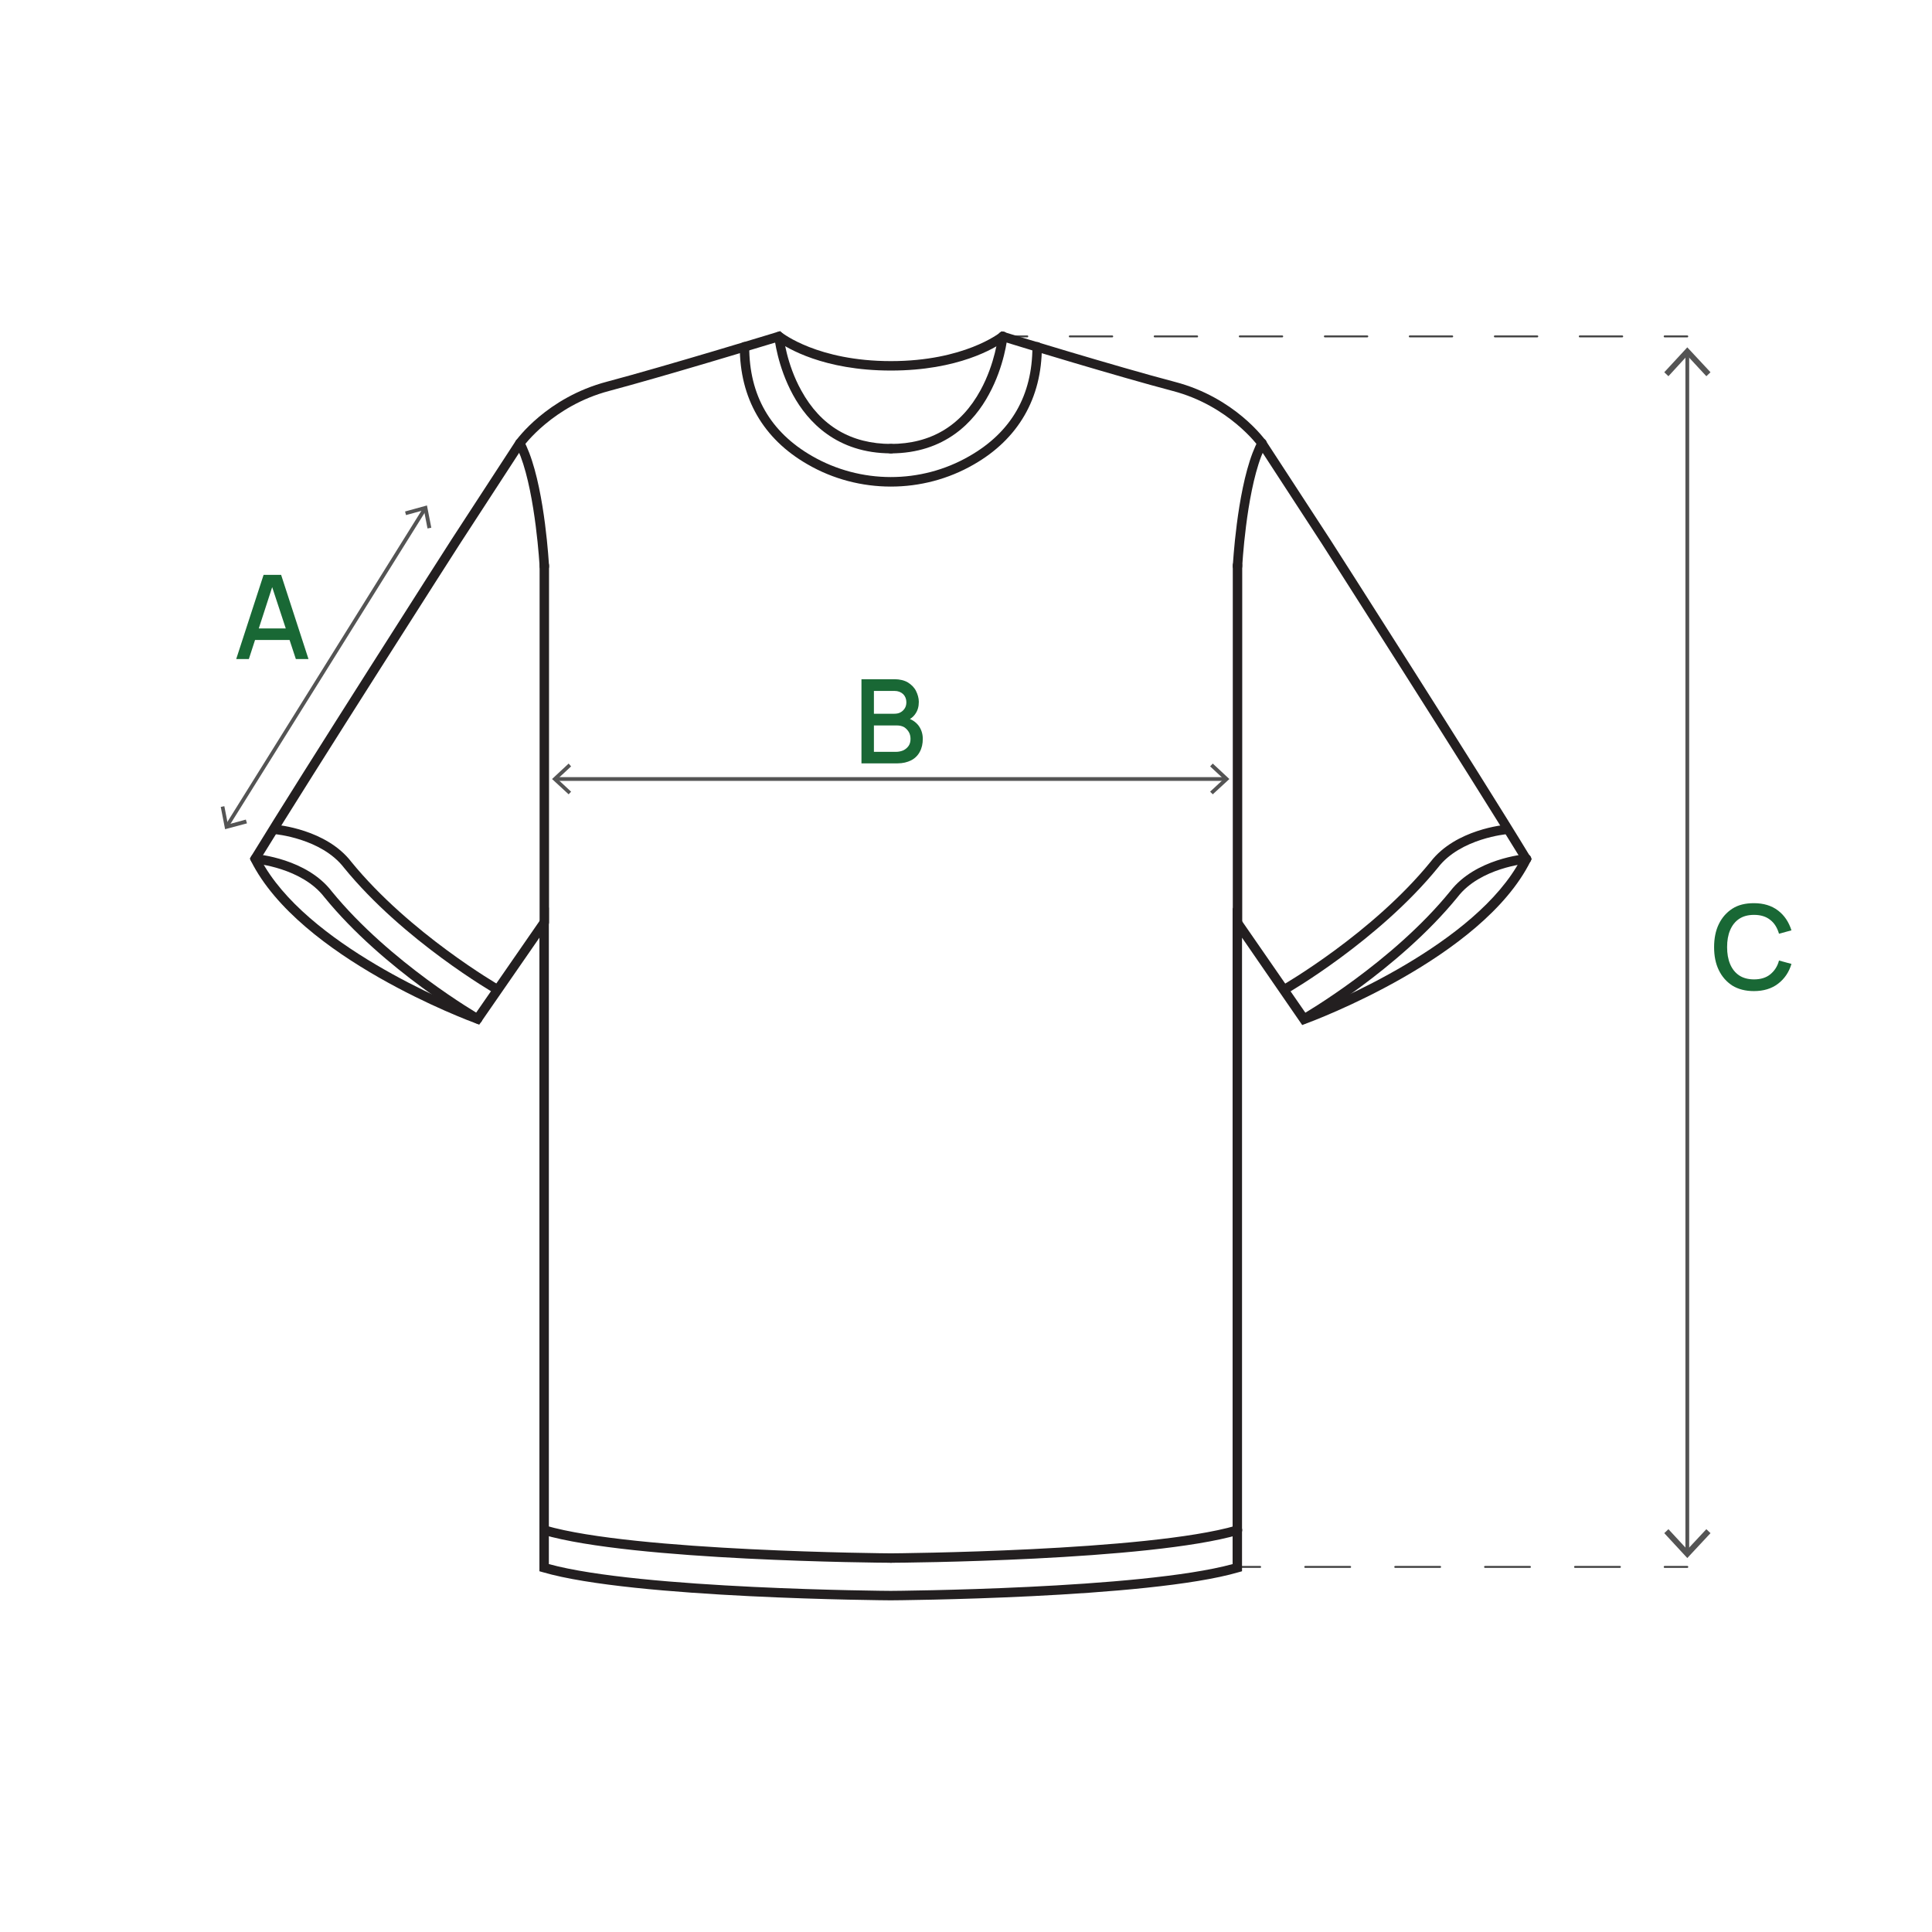 <svg width="158" height="158" viewBox="0 0 158 158" fill="none" xmlns="http://www.w3.org/2000/svg">
<path d="M137.988 127.064C137.896 127.064 137.834 127.002 137.834 126.909V28.916C137.834 28.823 137.896 28.761 137.988 28.761C138.081 28.761 138.143 28.823 138.143 28.916V126.909C138.143 127.002 138.081 127.064 137.988 127.064Z" fill="#545454"/>
<path d="M136.105 30.443L136.445 30.767L137.988 29.085L139.546 30.767L139.886 30.443L137.988 28.406L136.105 30.443Z" fill="#545454"/>
<path d="M136.105 125.382L136.445 125.058L137.988 126.724L139.546 125.058L139.886 125.382L137.988 127.418L136.105 125.382Z" fill="#545454"/>
<path d="M84.015 27.588H82.163C82.117 27.588 82.086 27.558 82.086 27.511C82.086 27.465 82.117 27.434 82.163 27.434H84.015C84.061 27.434 84.092 27.465 84.092 27.511C84.092 27.558 84.061 27.588 84.015 27.588Z" fill="#404040"/>
<path d="M132.665 27.588H129.194C129.147 27.588 129.117 27.558 129.117 27.511C129.117 27.465 129.147 27.434 129.194 27.434H132.665C132.712 27.434 132.743 27.465 132.743 27.511C132.743 27.558 132.712 27.588 132.665 27.588ZM125.722 27.588H122.25C122.204 27.588 122.173 27.558 122.173 27.511C122.173 27.465 122.204 27.434 122.25 27.434H125.722C125.768 27.434 125.799 27.465 125.799 27.511C125.799 27.558 125.753 27.588 125.722 27.588ZM118.763 27.588H115.292C115.245 27.588 115.214 27.558 115.214 27.511C115.214 27.465 115.245 27.434 115.292 27.434H118.763C118.81 27.434 118.84 27.465 118.84 27.511C118.84 27.558 118.81 27.588 118.763 27.588ZM111.82 27.588H108.348C108.302 27.588 108.271 27.558 108.271 27.511C108.271 27.465 108.302 27.434 108.348 27.434H111.82C111.866 27.434 111.897 27.465 111.897 27.511C111.897 27.558 111.851 27.588 111.82 27.588ZM104.861 27.588H101.389C101.343 27.588 101.312 27.558 101.312 27.511C101.312 27.465 101.343 27.434 101.389 27.434H104.861C104.907 27.434 104.938 27.465 104.938 27.511C104.938 27.558 104.907 27.588 104.861 27.588ZM97.918 27.588H94.431C94.384 27.588 94.353 27.558 94.353 27.511C94.353 27.465 94.384 27.434 94.431 27.434H97.902C97.949 27.434 97.98 27.465 97.98 27.511C97.98 27.558 97.949 27.588 97.918 27.588ZM90.959 27.588H87.487C87.441 27.588 87.41 27.558 87.41 27.511C87.41 27.465 87.441 27.434 87.487 27.434H90.959C91.005 27.434 91.036 27.465 91.036 27.511C91.036 27.558 91.005 27.588 90.959 27.588Z" fill="#404040"/>
<path d="M137.987 27.588H136.136C136.089 27.588 136.059 27.558 136.059 27.511C136.059 27.465 136.089 27.434 136.136 27.434H137.987C138.034 27.434 138.064 27.465 138.064 27.511C138.064 27.558 138.034 27.588 137.987 27.588Z" fill="#404040"/>
<path d="M103.056 128.221H101.204C101.158 128.221 101.127 128.19 101.127 128.144C101.127 128.097 101.158 128.066 101.204 128.066H103.056C103.102 128.066 103.133 128.097 103.133 128.144C103.133 128.19 103.102 128.221 103.056 128.221Z" fill="#404040"/>
<path d="M132.48 128.221H128.808C128.761 128.221 128.73 128.19 128.73 128.144C128.73 128.097 128.761 128.066 128.808 128.066H132.48C132.526 128.066 132.557 128.097 132.557 128.144C132.557 128.19 132.511 128.221 132.48 128.221ZM125.12 128.221H121.448C121.401 128.221 121.371 128.19 121.371 128.144C121.371 128.097 121.401 128.066 121.448 128.066H125.12C125.166 128.066 125.197 128.097 125.197 128.144C125.197 128.19 125.166 128.221 125.12 128.221ZM117.775 128.221H114.103C114.057 128.221 114.026 128.19 114.026 128.144C114.026 128.097 114.057 128.066 114.103 128.066H117.775C117.822 128.066 117.853 128.097 117.853 128.144C117.853 128.19 117.806 128.221 117.775 128.221ZM110.415 128.221H106.743C106.697 128.221 106.666 128.19 106.666 128.144C106.666 128.097 106.697 128.066 106.743 128.066H110.415C110.462 128.066 110.493 128.097 110.493 128.144C110.493 128.19 110.462 128.221 110.415 128.221Z" fill="#404040"/>
<path d="M137.989 128.221H136.138C136.091 128.221 136.061 128.19 136.061 128.144C136.061 128.097 136.091 128.066 136.138 128.066H137.989C138.036 128.066 138.066 128.097 138.066 128.144C138.066 128.19 138.036 128.221 137.989 128.221Z" fill="#404040"/>
<path d="M18.577 67.69C18.546 67.69 18.515 67.69 18.5 67.659C18.423 67.613 18.407 67.52 18.454 67.443L34.609 41.537C34.655 41.459 34.748 41.444 34.825 41.49C34.902 41.537 34.917 41.629 34.871 41.706L18.701 67.613C18.685 67.659 18.623 67.69 18.577 67.69Z" fill="#545454"/>
<path d="M33.127 41.83L33.204 42.123L34.67 41.722L34.963 43.218L35.272 43.157L34.917 41.336L33.127 41.83Z" fill="#545454"/>
<path d="M18.053 65.992L18.346 65.931L18.639 67.427L20.105 67.026L20.198 67.335L18.408 67.813L18.053 65.992Z" fill="#545454"/>
<path d="M100.2 63.863H45.471C45.378 63.863 45.316 63.802 45.316 63.709C45.316 63.616 45.378 63.555 45.471 63.555H100.2C100.292 63.555 100.354 63.616 100.354 63.709C100.354 63.802 100.292 63.863 100.2 63.863Z" fill="#545454"/>
<path d="M99.181 62.444L98.965 62.675L100.076 63.709L98.965 64.743L99.181 64.959L100.539 63.709L99.181 62.444Z" fill="#545454"/>
<path d="M46.504 62.444L46.705 62.675L45.594 63.709L46.705 64.743L46.504 64.959L45.147 63.709L46.504 62.444Z" fill="#545454"/>
<path d="M72.859 127.804C71.996 127.804 51.752 127.65 44.407 125.505C44.207 125.443 44.083 125.227 44.145 125.027C44.207 124.826 44.423 124.703 44.623 124.765C51.86 126.878 72.659 127.033 72.859 127.033C73.076 127.033 73.245 127.202 73.245 127.418C73.245 127.634 73.076 127.804 72.859 127.804Z" fill="#231F20"/>
<path d="M44.515 75.822C44.299 75.822 44.129 75.652 44.129 75.436V46.227C44.129 46.011 44.299 45.842 44.515 45.842C44.731 45.842 44.9 46.011 44.9 46.227V75.436C44.9 75.652 44.731 75.822 44.515 75.822Z" fill="#231F20"/>
<path d="M44.515 46.706C44.314 46.706 44.145 46.551 44.129 46.335C44.129 46.274 43.805 40.565 42.571 37.309C42.432 36.954 42.308 36.692 42.169 36.429C42.077 36.244 42.139 36.013 42.324 35.905C42.509 35.812 42.74 35.874 42.848 36.059C43.003 36.352 43.126 36.645 43.28 37.031C44.577 40.41 44.885 46.058 44.901 46.304C44.916 46.52 44.746 46.706 44.53 46.706H44.515Z" fill="#231F20"/>
<path d="M101.204 46.706H101.189C100.973 46.69 100.818 46.505 100.818 46.304C100.834 46.073 101.142 40.426 102.438 37.031C102.593 36.645 102.716 36.352 102.871 36.059C102.963 35.874 103.21 35.797 103.395 35.905C103.58 35.997 103.657 36.244 103.549 36.429C103.411 36.692 103.287 36.969 103.148 37.309C101.898 40.58 101.59 46.289 101.59 46.335C101.574 46.551 101.405 46.706 101.204 46.706Z" fill="#231F20"/>
<path d="M39.053 83.706C38.992 83.706 38.93 83.691 38.868 83.66C38.791 83.614 31.385 79.339 26.524 73.368C24.673 70.961 20.892 70.622 20.846 70.622C20.63 70.606 20.476 70.421 20.491 70.205C20.507 69.989 20.692 69.835 20.908 69.85C21.078 69.866 25.074 70.221 27.126 72.89C31.894 78.738 39.177 82.95 39.254 82.996C39.439 83.104 39.501 83.336 39.393 83.521C39.316 83.629 39.192 83.706 39.053 83.706Z" fill="#231F20"/>
<path d="M40.659 81.299C40.597 81.299 40.535 81.283 40.474 81.252C40.396 81.206 32.99 76.932 28.13 70.961C26.278 68.554 22.498 68.214 22.452 68.214C22.236 68.199 22.081 68.014 22.097 67.798C22.112 67.582 22.297 67.427 22.513 67.443C22.683 67.458 26.679 67.813 28.732 70.483C33.499 76.331 40.782 80.543 40.859 80.589C41.044 80.697 41.106 80.928 40.998 81.114C40.921 81.222 40.797 81.299 40.659 81.299Z" fill="#231F20"/>
<path d="M72.89 37.077C68.415 37.077 66.039 34.47 64.851 32.294C63.57 29.949 63.339 27.65 63.323 27.557C63.308 27.341 63.462 27.156 63.663 27.141C63.879 27.125 64.064 27.28 64.079 27.48C64.079 27.496 64.311 29.748 65.53 31.939C67.119 34.84 69.603 36.306 72.89 36.306C73.106 36.306 73.275 36.476 73.275 36.692C73.275 36.908 73.106 37.077 72.89 37.077Z" fill="#231F20"/>
<path d="M72.844 130.875C72.644 130.875 51.767 130.736 44.392 128.576L44.114 128.498V76.686L39.192 83.799L38.914 83.691C38.328 83.475 24.488 78.337 20.522 70.406L20.43 70.221L20.538 70.035C24.688 63.246 36.816 44.283 36.94 44.098L42.155 36.09C42.263 35.936 44.716 32.51 49.638 31.214C54.406 29.949 63.509 27.172 63.602 27.141L63.803 27.079L63.957 27.218C63.988 27.233 66.873 29.532 72.86 29.532C78.847 29.532 81.732 27.233 81.763 27.218L81.917 27.095L82.118 27.156C82.21 27.187 91.314 29.98 96.082 31.23C100.988 32.51 103.441 35.936 103.549 36.09L108.78 44.114C108.904 44.299 121.031 63.262 125.151 70.066L125.259 70.251L125.166 70.436C121.216 78.367 107.361 83.505 106.774 83.722L106.496 83.829L101.574 76.686V128.498L101.297 128.576C93.921 130.736 73.045 130.875 72.844 130.875ZM44.886 127.912C52.369 129.964 72.644 130.103 72.844 130.103C73.045 130.103 93.32 129.964 100.803 127.912V74.217L106.79 82.873C108.765 82.101 120.738 77.21 124.379 70.251C120.167 63.339 108.302 44.792 108.132 44.515L102.917 36.507C102.901 36.491 100.51 33.174 95.896 31.97C91.499 30.813 83.429 28.36 82.087 27.943C81.362 28.452 78.384 30.304 72.86 30.304C67.336 30.304 64.358 28.452 63.633 27.943C62.306 28.344 54.221 30.798 49.823 31.97C45.194 33.189 42.818 36.491 42.787 36.522L37.587 44.515C37.464 44.7 25.552 63.323 21.309 70.251C24.951 77.21 36.924 82.101 38.899 82.873L44.886 74.217V127.912Z" fill="#231F20"/>
<path d="M72.86 127.804C72.644 127.804 72.475 127.634 72.475 127.418C72.475 127.202 72.644 127.033 72.86 127.033C73.076 127.033 93.86 126.878 101.097 124.765C101.297 124.703 101.513 124.826 101.575 125.027C101.637 125.227 101.513 125.443 101.313 125.505C93.968 127.65 73.724 127.804 72.86 127.804Z" fill="#231F20"/>
<path d="M101.204 75.822C100.988 75.822 100.818 75.652 100.818 75.436V46.227C100.818 46.011 100.988 45.842 101.204 45.842C101.42 45.842 101.59 46.011 101.59 46.227V75.436C101.59 75.652 101.42 75.822 101.204 75.822Z" fill="#231F20"/>
<path d="M106.682 83.706C106.543 83.706 106.419 83.629 106.342 83.505C106.234 83.32 106.296 83.089 106.481 82.981C106.558 82.935 113.841 78.738 118.609 72.874C120.661 70.221 124.642 69.866 124.812 69.85C125.012 69.835 125.213 69.989 125.228 70.205C125.244 70.421 125.089 70.606 124.873 70.622C124.842 70.622 121.047 70.961 119.211 73.353C114.335 79.339 106.929 83.614 106.867 83.644C106.821 83.691 106.743 83.706 106.682 83.706Z" fill="#231F20"/>
<path d="M105.076 81.299C104.937 81.299 104.814 81.222 104.737 81.098C104.629 80.913 104.69 80.682 104.876 80.574C104.953 80.527 112.236 76.331 117.003 70.467C119.055 67.813 123.036 67.458 123.206 67.443C123.422 67.427 123.607 67.582 123.623 67.798C123.638 68.014 123.484 68.199 123.268 68.214C123.237 68.214 119.441 68.554 117.605 70.945C112.729 76.932 105.323 81.206 105.261 81.237C105.215 81.283 105.138 81.299 105.076 81.299Z" fill="#231F20"/>
<path d="M72.829 37.078C72.613 37.078 72.443 36.908 72.443 36.692C72.443 36.476 72.613 36.306 72.829 36.306C76.116 36.306 78.6 34.825 80.189 31.909C81.393 29.702 81.624 27.496 81.624 27.465C81.639 27.249 81.84 27.095 82.041 27.11C82.257 27.125 82.411 27.326 82.395 27.527C82.38 27.619 82.149 29.934 80.868 32.264C79.68 34.47 77.304 37.078 72.829 37.078Z" fill="#231F20"/>
<path d="M72.859 39.793C70.498 39.793 68.138 39.191 66.039 37.973C62.413 35.89 60.5 32.572 60.5 28.36C60.5 28.144 60.67 27.974 60.886 27.974C61.102 27.974 61.272 28.144 61.272 28.36C61.272 32.325 63 35.334 66.41 37.294C70.375 39.577 75.297 39.593 79.263 37.309C82.703 35.349 84.431 32.325 84.431 28.36C84.431 28.144 84.601 27.974 84.817 27.974C85.033 27.974 85.203 28.144 85.203 28.36C85.203 32.572 83.274 35.905 79.633 37.988C77.55 39.191 75.204 39.793 72.859 39.793Z" fill="#231F20"/>
<path d="M70.451 62.444V55.547H73.151C73.583 55.547 73.954 55.639 74.247 55.809C74.54 55.994 74.772 56.226 74.91 56.504C75.049 56.781 75.142 57.09 75.142 57.398C75.142 57.784 75.049 58.108 74.864 58.37C74.679 58.648 74.432 58.833 74.108 58.926L74.093 58.694C74.54 58.803 74.864 59.019 75.111 59.327C75.342 59.636 75.466 60.006 75.466 60.423C75.466 60.824 75.389 61.179 75.219 61.487C75.065 61.781 74.818 62.027 74.509 62.182C74.201 62.336 73.83 62.428 73.398 62.428H70.451V62.444ZM71.454 58.37H73.136C73.321 58.37 73.491 58.34 73.63 58.263C73.784 58.185 73.892 58.077 73.985 57.938C74.077 57.8 74.123 57.63 74.123 57.429C74.123 57.167 74.031 56.935 73.861 56.766C73.676 56.596 73.445 56.504 73.151 56.504H71.469V58.37H71.454ZM71.454 61.487H73.259C73.491 61.487 73.691 61.441 73.877 61.364C74.062 61.271 74.201 61.148 74.309 60.994C74.417 60.839 74.463 60.639 74.463 60.423C74.463 60.222 74.417 60.022 74.324 59.867C74.231 59.713 74.108 59.574 73.938 59.466C73.769 59.373 73.568 59.327 73.337 59.327H71.469V61.487H71.454Z" fill="#196835"/>
<path d="M19.318 53.896L21.556 47.014H22.991L25.228 53.896H24.194L22.127 47.616H22.389L20.352 53.896H19.318ZM20.476 52.337V51.396H24.071V52.337H20.476Z" fill="#196835"/>
<path d="M143.435 81.052C142.741 81.052 142.155 80.898 141.676 80.605C141.198 80.296 140.828 79.879 140.565 79.339C140.303 78.799 140.18 78.182 140.18 77.457C140.18 76.747 140.303 76.115 140.565 75.575C140.828 75.034 141.198 74.618 141.676 74.309C142.155 74.001 142.741 73.862 143.435 73.862C144.222 73.862 144.886 74.062 145.41 74.464C145.935 74.865 146.29 75.405 146.506 76.084L145.488 76.361C145.349 75.883 145.117 75.497 144.778 75.235C144.438 74.957 143.991 74.819 143.451 74.819C142.957 74.819 142.556 74.927 142.232 75.142C141.908 75.359 141.661 75.667 141.491 76.068C141.321 76.469 141.244 76.917 141.244 77.457C141.244 77.981 141.321 78.444 141.491 78.846C141.661 79.247 141.908 79.555 142.232 79.771C142.556 79.987 142.972 80.095 143.451 80.095C143.991 80.095 144.438 79.957 144.778 79.679C145.117 79.401 145.364 79.031 145.488 78.552L146.506 78.83C146.305 79.509 145.935 80.049 145.41 80.45C144.886 80.852 144.222 81.052 143.435 81.052Z" fill="#196835"/>
</svg>

